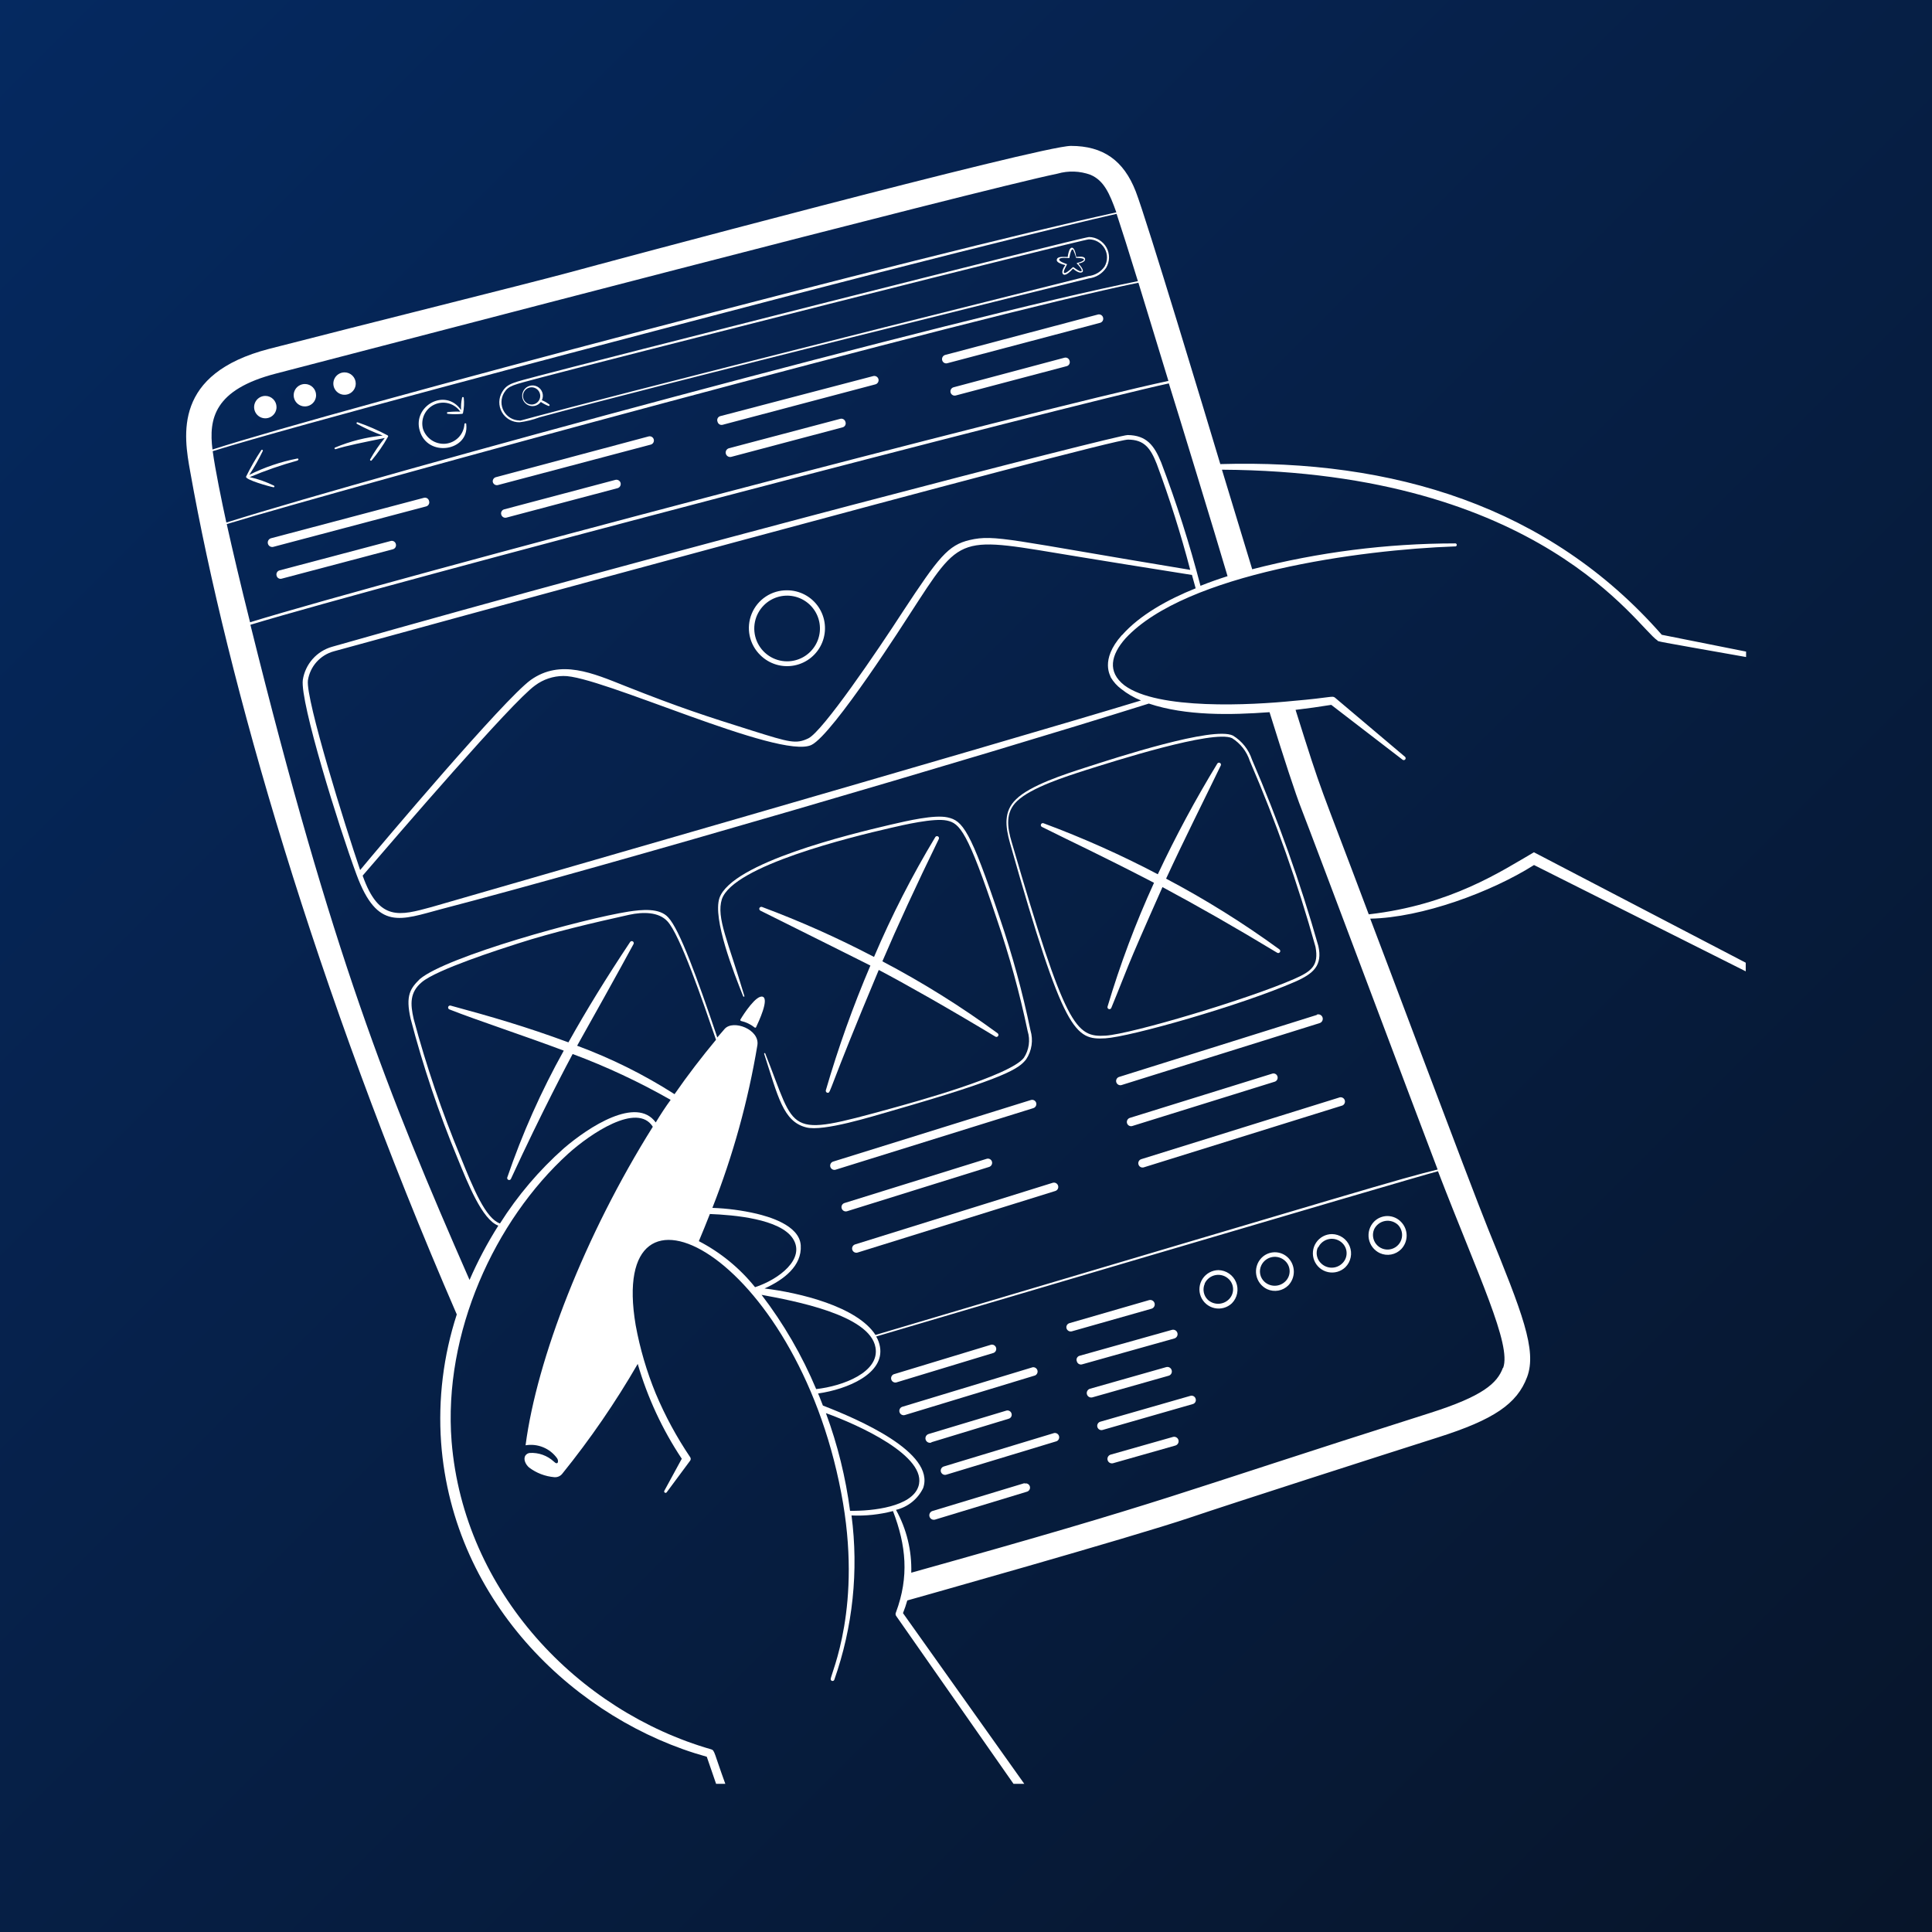 <svg width="768" height="768" viewBox="0 0 768 768" fill="none" xmlns="http://www.w3.org/2000/svg">
<rect x="0" y="0" width="768" height="768" fill="#808080" stroke="none"/>
<rect width="768" height="768" fill="url(#paint0_linear_731_993)"/>
<path d="M658.832 254.562C659.277 255.076 656.707 254.562 694.094 261.176V259.017L660.579 252.335C615.722 201.173 553.628 182.496 485.092 184.484C479.952 167.35 455.792 87.197 451.475 76.094C446.677 63.757 438.487 58 425.705 58C413.677 58 237.23 105.29 226.949 108.134C207.451 113.377 147.173 128.318 107.011 138.667C68.767 148.571 72.982 172.97 75.621 187.534C90.356 270.463 125.31 392.835 181.578 522.506C176.245 538.909 174.127 556.188 175.341 573.394C180.07 637.75 229.794 684.149 280.956 698.336L284.657 709.096H288.324C283.835 696.794 284.143 695.8 282.704 695.389C229.828 680.208 184.388 632.849 179.522 573.051C176.095 529.976 196.656 485.153 225.887 458.595C234.625 450.714 253.302 438.034 259.504 447.904C232.501 490.979 213.413 540.119 208.924 574.525C211.281 574.13 213.701 574.403 215.911 575.311C218.121 576.219 220.034 577.727 221.432 579.665C222.186 580.693 221.878 582.715 220.164 581.001C218.88 579.811 217.367 578.894 215.718 578.305C214.069 577.716 212.317 577.467 210.569 577.575C210.247 577.611 209.936 577.712 209.653 577.871C209.371 578.03 209.123 578.244 208.924 578.5C207.862 579.973 208.924 582.166 210.329 583.366C213.248 585.566 216.728 586.896 220.37 587.204C220.951 587.25 221.534 587.156 222.071 586.929C222.608 586.703 223.082 586.35 223.454 585.902C234.591 572.128 244.639 557.509 253.507 542.175C257.398 555.556 263.302 568.267 271.018 579.871L264.096 592.584C264.058 592.647 264.032 592.717 264.021 592.79C264.01 592.863 264.013 592.937 264.031 593.009C264.048 593.08 264.08 593.148 264.123 593.207C264.167 593.267 264.222 593.317 264.285 593.355C264.348 593.393 264.417 593.419 264.49 593.43C264.563 593.441 264.637 593.438 264.709 593.421C264.781 593.403 264.848 593.372 264.908 593.328C264.967 593.284 265.017 593.23 265.056 593.167L274.377 580.59C274.502 580.396 274.569 580.17 274.569 579.939C274.569 579.708 274.502 579.482 274.377 579.288C268.99 571.315 264.399 562.833 260.669 553.964C257.065 545.198 254.389 536.078 252.685 526.755C241.273 459.178 316.287 498.518 334.38 593.372C343.084 638.606 330.199 665.335 330.199 667.529C330.214 667.695 330.284 667.851 330.397 667.974C330.511 668.096 330.662 668.177 330.826 668.205C330.991 668.232 331.16 668.204 331.307 668.125C331.454 668.046 331.571 667.921 331.639 667.768C339.022 646.826 341.37 624.438 338.492 602.419C344.043 602.664 349.599 602.074 354.975 600.671C360.218 614.379 361.418 626.749 356.175 640.902C356.061 641.113 356.001 641.348 356.001 641.588C356.001 641.827 356.061 642.062 356.175 642.273L402.882 709.096H407.166L358.95 641.245C359.608 639.596 360.18 637.915 360.664 636.207C360.664 636.207 449.761 611.157 473.235 603.207C488.347 598.067 550.51 578.089 571.653 571.372C593.79 564.347 603.077 558.042 607.052 547.384C611.027 536.727 605.099 521.82 591.563 488.546C584.401 470.898 547.014 371.04 544.684 365.18C565.245 364.803 592.934 354.557 609.794 343.865L693.956 386.118V382.691L609.759 338.794C596.875 346.264 576.759 359.732 544.102 363.467C523.335 308.192 526.316 318.164 515.008 282.183C519.737 281.634 524.5 280.949 529.195 280.195L557.535 301.99C557.689 302.117 557.888 302.178 558.087 302.158C558.286 302.139 558.47 302.041 558.597 301.887C558.724 301.732 558.785 301.534 558.766 301.334C558.746 301.135 558.649 300.952 558.494 300.825L530.668 277.317C529.606 276.46 529.263 277.317 514.083 278.619C497.565 280.298 460.179 282.32 446.951 272.416C440.098 267.07 441.571 260.319 447.431 253.74C471.419 227.902 540.949 218.512 578.336 217.21C578.426 217.232 578.521 217.233 578.612 217.213C578.703 217.193 578.788 217.153 578.862 217.095C578.935 217.037 578.994 216.964 579.035 216.88C579.076 216.796 579.097 216.704 579.097 216.61C579.097 216.517 579.076 216.425 579.035 216.341C578.994 216.257 578.935 216.184 578.862 216.126C578.788 216.068 578.703 216.028 578.612 216.008C578.521 215.988 578.426 215.989 578.336 216.011C551.156 216.043 524.088 219.497 497.771 226.291C493.796 213.269 489.718 199.87 485.743 186.711C612.569 187.465 650.916 249.491 658.832 254.562ZM109.684 148.502C151.868 137.605 388.318 75.648 420.359 69.034C424.67 67.786 429.267 67.942 433.484 69.48C438.795 71.742 441.057 76.813 443.764 84.421C371.047 100.253 133.877 162.724 84.462 178.693C82.954 166.493 85.045 154.876 109.684 148.502ZM84.565 179.344C117.634 169.063 230.342 139.387 263.993 130.58C400.758 94.53 443.799 85.038 443.867 85.003C445.82 90.863 448.767 100.184 452.331 111.767C384.72 125.131 150.771 188.562 89.979 207.718C88.232 199.768 85.49 186.403 84.565 179.412V179.344ZM90.151 208.335C135.008 194.627 389.346 125.303 452.537 112.384C455.964 123.658 460.11 137.057 464.462 151.415C412.203 162.587 156.597 229.752 99.403 247.366C95.599 232.185 92.447 218.752 90.151 208.403V208.335ZM260.669 446.19C253.027 435.636 234.111 447.904 224.139 456.471C214.313 465.189 205.765 475.248 198.747 486.353C193.024 484.297 188.226 472.645 183.086 459.898C175.678 442.049 169.451 423.733 164.444 405.068C163.073 399.071 162.868 394.445 167.665 390.436C173.525 385.433 198.507 377.414 205.874 375.049C219.924 370.526 235.756 366.825 250.115 363.638C255.803 362.404 261.869 362.542 265.261 366.174C270.299 371.451 279.448 398.249 284.623 413.327C278.934 420.181 273.417 427.343 268.14 434.95C255.96 427.16 242.978 420.704 229.417 415.692C232.843 409.66 247.305 383.719 251.828 375.289C251.933 375.108 251.961 374.892 251.906 374.689C251.851 374.487 251.719 374.314 251.537 374.21C251.355 374.105 251.139 374.077 250.937 374.132C250.734 374.187 250.562 374.319 250.457 374.501C240.965 388.791 233.152 401.47 225.956 414.355C208.993 408.084 195.114 404.075 179.179 399.757C178.979 399.689 178.761 399.703 178.571 399.796C178.381 399.889 178.237 400.054 178.169 400.254C178.1 400.454 178.114 400.672 178.208 400.862C178.301 401.052 178.465 401.196 178.665 401.265C189.597 405.582 208.959 411.922 224.105 417.645C215.117 433.764 207.593 450.657 201.625 468.122C201.586 468.303 201.613 468.492 201.699 468.656C201.786 468.82 201.928 468.948 202.1 469.018C202.272 469.087 202.463 469.094 202.639 469.037C202.816 468.979 202.966 468.862 203.064 468.704C215.572 441.564 226.024 421.997 227.635 418.981C241.091 424.001 254.121 430.097 266.598 437.212C264.542 440.022 262.554 443.072 260.669 446.19ZM277.803 493.378C279.311 489.779 280.785 486.181 282.19 482.583C291.579 482.96 310.153 484.468 315.224 492.418C320.296 500.368 309.707 508.558 300.146 511.677C294.048 504.093 286.44 497.862 277.803 493.378ZM302.614 514.692C315.533 517.091 345.791 522.643 348.019 535.63C349.801 545.431 335.066 551.017 324.442 552.182C318.83 538.809 311.529 526.21 302.716 514.692H302.614ZM337.91 600.569C336.174 587.308 332.956 574.285 328.315 561.743C340.651 566.163 369.197 578.877 365.05 590.973C362.377 598.889 347.128 600.706 338.013 600.569H337.91ZM597.423 543.752C595.161 549.852 589.507 554.992 568.466 561.674C462.029 595.463 468.232 595.531 362.24 625.173C362.499 616.452 360.404 607.823 356.175 600.192C358.505 599.64 360.684 598.576 362.551 597.076C364.418 595.576 365.928 593.679 366.969 591.522C371.904 577.335 340.994 564.107 327.115 558.727C325.71 555.026 325.436 554.512 325.196 553.93C336.95 552.25 351.651 546.014 349.801 535.356C349.552 533.916 349.041 532.534 348.293 531.278C348.293 531.278 562.709 467.848 571.619 465.586C587.794 507.53 600.918 534.568 597.526 543.752H597.423ZM445.957 252.472C437.013 262.513 441.605 268.852 441.571 269.298C442.637 271.087 444.046 272.647 445.718 273.89C448.098 275.782 450.742 277.318 453.565 278.447C401.169 294.451 172.531 360.246 171.572 360.554C158.961 363.981 150.634 366.448 144.157 348.08C157.865 332.146 203.476 279.064 212.694 272.485C215.941 270.058 219.88 268.737 223.934 268.715C238.086 268.304 309.981 302.161 322.558 296.13C331.193 291.949 361.109 244.933 361.418 244.488C382.835 211.487 380.06 213.372 428.823 221.322C439.686 223.104 454.524 225.503 473.817 228.553L475.291 233.864C464.222 238.285 453.085 244.488 446.06 252.438L445.957 252.472ZM143.164 345.853C137.304 328.719 121.472 278.036 122.397 270.463C122.81 267.75 124.001 265.215 125.826 263.165C127.651 261.115 130.031 259.639 132.677 258.915C144.02 255.728 440.269 174.752 448.39 174.752C454.867 174.752 457.369 178.179 459.836 184.45C464.969 198.246 469.407 212.29 473.132 226.531C401.169 214.674 395.583 212.31 385.44 214.674C376.907 216.662 373.103 221.528 359.053 242.877C348.533 259.12 327.081 290.647 321.358 293.491C316.424 295.89 313.785 295.067 299.221 290.51C280.579 284.65 270.401 281.36 248.675 272.759C235.585 267.55 222.837 261.896 210.98 270.292C200.186 278.139 151.696 335.572 143.164 345.853ZM487.97 229.033C484.543 230.129 480.877 231.397 477.21 232.871C472.9 216.252 467.683 199.882 461.584 183.833C458.808 176.979 455.724 173.038 448.253 172.936C444.107 172.936 265.604 219.061 132.026 257.098C129.029 257.947 126.337 259.638 124.272 261.97C122.207 264.303 120.854 267.179 120.375 270.257C119.21 279.064 134.631 328.513 141.724 347.669C150.051 370.149 159.235 365.694 175.444 361.376C242.507 343.9 387.907 301.27 456.683 279.681C471.487 284.616 489.204 284.239 504.659 283.108C510.382 301.441 514.939 315.491 517.407 321.728C521.964 333.345 563.086 442.969 571.482 464.901C555.204 468.944 547.117 471.549 348.019 530.661C340.651 519.284 317.589 513.836 303.916 512.191C311.489 508.764 318.822 503.281 318.308 495.057C317.794 486.832 304.978 483.508 300.797 482.48C295.015 481.135 289.116 480.354 283.183 480.15C291.393 459.281 297.388 437.607 301.071 415.486C302.065 409.215 291.476 405.205 288.084 408.975L285.137 412.402C277.152 388.757 270.162 369.532 265.638 364.7C262.211 360.828 255.084 361.582 249.875 362.37C231.918 365.18 177.569 380.155 166.877 389.202C163.176 392.869 161.086 395.61 163.245 405.034C168.173 423.875 174.39 442.355 181.852 460.343C185.93 470.315 191.653 484.879 198.095 487.209C193.733 494.102 189.907 501.32 186.65 508.798C154.061 434.505 131.821 378.579 99.54 248.36C152.69 232.22 422.552 161.559 464.634 152.409C467.581 161.764 483.413 213.509 487.97 229.033Z" fill="white"/>
<path d="M303.229 396.227C300.694 395.302 295.622 403.081 294.354 405.24C294.32 405.294 294.298 405.356 294.292 405.42C294.286 405.484 294.295 405.549 294.318 405.609C294.342 405.669 294.379 405.722 294.427 405.765C294.474 405.808 294.532 405.84 294.594 405.857C296.531 406.297 298.345 407.163 299.905 408.392C299.944 408.436 299.991 408.471 300.045 408.495C300.098 408.519 300.156 408.532 300.214 408.532C300.272 408.532 300.33 408.519 300.383 408.495C300.436 408.471 300.484 408.436 300.522 408.392C301.585 406.131 305.765 397.255 303.229 396.227ZM118.113 182.291C111.51 183.583 105.112 185.761 99.094 188.767C101.088 185.709 102.885 182.527 104.474 179.241C104.503 179.165 104.504 179.082 104.477 179.005C104.45 178.929 104.397 178.864 104.328 178.823C104.258 178.782 104.176 178.767 104.096 178.781C104.016 178.795 103.943 178.836 103.891 178.898C101.638 182.278 99.611 185.804 97.826 189.453C97.243 190.686 107.421 193.496 108.757 193.702C108.829 193.702 108.899 193.679 108.958 193.637C109.016 193.595 109.06 193.536 109.082 193.468C109.105 193.399 109.106 193.326 109.084 193.257C109.063 193.189 109.021 193.128 108.963 193.085C105.876 191.567 102.621 190.417 99.265 189.658C105.443 187.053 111.785 184.855 118.25 183.079C118.867 182.702 118.695 182.188 118.113 182.291ZM154.026 173.038C150.207 170.999 146.23 169.268 142.135 167.864C142.056 167.844 141.974 167.853 141.901 167.888C141.829 167.924 141.771 167.984 141.739 168.057C141.706 168.131 141.7 168.214 141.722 168.291C141.745 168.369 141.794 168.436 141.86 168.481C145.168 170.284 148.604 171.842 152.141 173.141C145.596 173.774 139.184 175.391 133.122 177.939C133.055 177.984 133.006 178.051 132.984 178.128C132.962 178.206 132.968 178.289 133 178.362C133.033 178.436 133.091 178.496 133.163 178.531C133.235 178.566 133.318 178.575 133.396 178.555C137.92 177.116 144.465 175.848 152.963 174.101C150.757 176.775 148.796 179.642 147.104 182.668C147.081 182.743 147.084 182.823 147.109 182.898C147.135 182.972 147.184 183.036 147.248 183.081C147.312 183.127 147.389 183.151 147.467 183.15C147.546 183.15 147.622 183.125 147.686 183.079C150.139 180.175 152.308 177.042 154.163 173.724C154.214 173.676 154.252 173.616 154.273 173.549C154.295 173.482 154.299 173.411 154.285 173.343C154.271 173.274 154.24 173.21 154.195 173.157C154.149 173.104 154.091 173.063 154.026 173.038ZM184.627 168.515C184.52 170.524 183.691 172.427 182.294 173.875C180.896 175.323 179.024 176.218 177.02 176.397C175.094 176.548 173.174 176.05 171.565 174.981C169.956 173.913 168.751 172.336 168.144 170.502C167.638 168.614 167.815 166.608 168.645 164.837C169.474 163.067 170.902 161.646 172.677 160.827C174.452 160.007 176.459 159.84 178.345 160.357C180.23 160.873 181.873 162.039 182.982 163.649C181.324 163.569 179.662 163.626 178.013 163.82C177.923 163.82 177.835 163.856 177.771 163.921C177.707 163.985 177.671 164.072 177.671 164.163C177.671 164.254 177.707 164.341 177.771 164.405C177.835 164.469 177.923 164.506 178.013 164.506C179.916 164.71 181.834 164.71 183.736 164.506C183.811 164.488 183.88 164.45 183.935 164.396C183.989 164.341 184.027 164.272 184.045 164.197C184.472 162.217 184.576 160.18 184.353 158.166C184.353 158.075 184.317 157.988 184.253 157.924C184.188 157.859 184.101 157.823 184.01 157.823C183.919 157.823 183.832 157.859 183.768 157.924C183.704 157.988 183.668 158.075 183.668 158.166C183.323 159.752 183.196 161.377 183.291 162.998C177.02 153.951 163.963 161.421 166.842 171.154C169.96 182.085 186.58 179.275 185.347 168.755C185.379 168.659 185.371 168.555 185.326 168.465C185.281 168.375 185.202 168.307 185.107 168.275C185.012 168.243 184.907 168.251 184.817 168.296C184.727 168.341 184.659 168.419 184.627 168.515ZM105.468 157.378C104.587 157.378 103.725 157.639 102.993 158.129C102.26 158.618 101.689 159.314 101.352 160.128C101.015 160.942 100.926 161.838 101.098 162.702C101.27 163.566 101.695 164.36 102.318 164.983C102.941 165.606 103.734 166.03 104.599 166.202C105.463 166.374 106.358 166.286 107.172 165.948C107.986 165.611 108.682 165.04 109.172 164.308C109.661 163.575 109.922 162.714 109.922 161.833C109.922 160.651 109.453 159.518 108.618 158.683C107.782 157.847 106.649 157.378 105.468 157.378ZM121.197 152.649C120.316 152.649 119.454 152.91 118.722 153.4C117.989 153.889 117.418 154.585 117.081 155.399C116.744 156.213 116.656 157.109 116.827 157.973C116.999 158.837 117.424 159.631 118.047 160.254C118.67 160.877 119.463 161.301 120.328 161.473C121.192 161.645 122.088 161.557 122.902 161.219C123.716 160.882 124.411 160.311 124.901 159.579C125.39 158.846 125.652 157.985 125.652 157.104C125.652 155.922 125.182 154.789 124.347 153.954C123.511 153.118 122.378 152.649 121.197 152.649ZM136.96 148.023C136.079 148.023 135.218 148.284 134.485 148.773C133.753 149.263 133.182 149.959 132.844 150.773C132.507 151.587 132.419 152.482 132.591 153.346C132.763 154.211 133.187 155.004 133.81 155.627C134.433 156.25 135.227 156.675 136.091 156.847C136.955 157.019 137.851 156.93 138.665 156.593C139.479 156.256 140.175 155.685 140.664 154.952C141.154 154.22 141.415 153.358 141.415 152.477C141.415 151.296 140.946 150.163 140.11 149.327C139.275 148.492 138.142 148.023 136.96 148.023ZM432.935 94.221C430.262 94.221 230.992 144.87 214.372 149.325C204.092 152.1 201.727 152.306 199.671 155.733C198.922 156.944 198.512 158.334 198.484 159.757C198.456 161.18 198.811 162.585 199.511 163.825C200.211 165.064 201.232 166.093 202.465 166.804C203.699 167.514 205.101 167.88 206.525 167.864C209.218 167.519 211.863 166.863 214.406 165.911C258.167 153.951 430.707 111.081 432.832 110.67C434.208 110.507 435.532 110.05 436.715 109.328C437.898 108.607 438.911 107.638 439.685 106.489C440.419 105.275 440.821 103.889 440.849 102.471C440.878 101.052 440.533 99.651 439.849 98.408C439.165 97.165 438.166 96.124 436.952 95.389C435.739 94.654 434.353 94.251 432.935 94.221ZM439.069 105.975C438.332 107.025 437.378 107.904 436.273 108.555C435.168 109.205 433.936 109.611 432.66 109.745C183.188 172.216 208.889 167.144 206.49 167.144C205.218 167.124 203.974 166.77 202.882 166.117C201.79 165.465 200.888 164.537 200.267 163.427C199.646 162.317 199.327 161.063 199.343 159.791C199.359 158.519 199.708 157.273 200.356 156.178C202.173 153.231 203.783 153.094 214.509 150.216C233.699 145.041 430.399 95.147 432.832 95.147C434.1 95.142 435.348 95.474 436.447 96.106C437.547 96.74 438.459 97.652 439.092 98.751C439.726 99.851 440.057 101.098 440.053 102.367C440.048 103.635 439.709 104.88 439.069 105.975Z" fill="white"/>
<path d="M218.382 160.805C217.471 160.1 216.468 159.523 215.401 159.091C215.854 158.137 215.922 157.046 215.592 156.043C215.262 155.04 214.558 154.202 213.627 153.703C212.696 153.205 211.609 153.083 210.592 153.364C209.574 153.645 208.703 154.307 208.16 155.213C207.616 156.118 207.442 157.198 207.673 158.228C207.904 159.259 208.523 160.161 209.401 160.747C210.279 161.334 211.349 161.561 212.389 161.38C213.43 161.199 214.361 160.625 214.99 159.777C215.955 160.426 216.989 160.966 218.074 161.387C218.147 161.403 218.223 161.394 218.29 161.363C218.358 161.331 218.413 161.278 218.448 161.212C218.483 161.147 218.495 161.071 218.483 160.998C218.471 160.924 218.436 160.856 218.382 160.805ZM211.528 160.805C210.843 160.846 210.162 160.68 209.572 160.33C208.982 159.979 208.511 159.459 208.22 158.838C207.929 158.217 207.831 157.522 207.939 156.844C208.047 156.167 208.356 155.537 208.826 155.037C209.296 154.537 209.905 154.19 210.575 154.04C211.245 153.89 211.944 153.945 212.582 154.197C213.221 154.449 213.768 154.887 214.155 155.454C214.541 156.022 214.748 156.692 214.75 157.378C214.753 158.236 214.435 159.064 213.857 159.698C213.28 160.333 212.486 160.728 211.631 160.805H211.528ZM427.829 102.138C427.11 97.374 425.431 97.751 424.78 100.356C424.62 100.94 424.505 101.536 424.437 102.138C423.306 102.138 420.77 101.829 420.222 102.857C419.674 103.885 420.804 104.434 421.661 104.81C422.244 105.06 422.853 105.244 423.477 105.359C422.689 106.421 421.695 108.443 422.723 109.094C423.751 109.745 425.67 107.723 426.527 106.798C427.418 107.552 429.166 108.82 430.16 108.203C431.153 107.586 429.577 105.736 428.686 104.776C429.851 104.536 431.599 103.988 431.325 102.857C431.051 101.726 428.892 102.035 427.829 102.138ZM428.206 104.536C428.001 104.536 427.932 104.708 428.206 104.913C428.48 105.119 430.434 107.278 429.92 107.758C429.406 108.237 427.487 106.764 426.767 106.25C426.716 106.216 426.657 106.198 426.596 106.198C426.535 106.198 426.475 106.216 426.424 106.25C425.294 107.346 423.546 108.854 422.998 108.443C422.449 108.032 423.957 105.599 424.094 105.222C424.126 105.19 424.143 105.147 424.143 105.102C424.143 105.057 424.126 105.014 424.094 104.982C423.477 104.742 420.873 103.954 421.044 103.097C421.216 102.24 424.471 102.549 424.848 102.583C425.225 102.617 425.122 102.412 425.156 102.138C425.808 98.711 426.39 98.951 426.664 99.43C427.084 100.376 427.439 101.349 427.727 102.343V102.514C427.727 102.514 430.674 102.514 430.879 103.097C431.085 103.68 429.029 104.365 428.206 104.536ZM295.897 395.919C289.454 374.124 284.657 364.872 286.953 357.436C291.545 344.105 338.355 332.728 353.947 329.13C359.259 327.896 371.287 325.086 376.393 326.183C381.499 327.28 384.583 330.261 396.337 365.592C401.294 380.087 405.357 394.873 408.502 409.866C409.052 411.631 409.205 413.495 408.95 415.325C408.695 417.156 408.039 418.908 407.029 420.455C401.614 427.651 362.788 438.274 354.084 440.673C311.763 452.29 316.869 450.542 304.224 418.844C304.224 418.781 304.199 418.72 304.154 418.675C304.109 418.63 304.048 418.604 303.984 418.604C303.92 418.604 303.859 418.63 303.814 418.675C303.769 418.72 303.744 418.781 303.744 418.844C309.296 435.978 311.317 445.813 320.433 448.144C327.286 449.96 347.128 443.654 354.393 441.598C400.072 428.474 405.041 424.807 407.954 421.037C409.051 419.367 409.77 417.478 410.06 415.501C410.35 413.523 410.204 411.507 409.633 409.592C406.501 394.506 402.438 379.628 397.468 365.043C385.645 329.747 382.63 326.217 376.633 324.915C371.424 323.784 360.938 326.217 353.707 327.896C338.115 331.563 290.996 342.906 285.993 356.956C283.218 365.283 291.785 386.941 295.383 395.919C295.52 396.399 296 396.227 295.897 395.919ZM439.412 412.745C449.247 412.162 493.076 399.757 514.802 390.265C522.135 387.043 525.802 383.788 524.054 376.009C516.887 350.763 508.073 326.014 497.668 301.921C496.364 297.942 493.677 294.563 490.095 292.395C482.213 288.625 444.004 301.064 431.29 305.177C423.237 307.781 409.462 312.202 403.876 317.753C398.941 322.482 399.627 328.513 401.477 335.093C422.963 410.963 427.384 413.43 439.412 412.745ZM404.321 318.438C409.907 313.058 423.649 308.706 431.496 306.17C442.393 302.744 482.282 289.962 489.752 293.423C493.096 295.514 495.596 298.717 496.811 302.469C507.175 326.479 515.899 351.163 522.924 376.352C524.329 383.822 521.382 386.118 514.425 389.168C496.023 397.221 449.898 410.997 439.515 411.682C427.59 412.436 423.512 408.255 402.231 334.99C400.312 328.719 399.627 322.825 404.321 318.438ZM170.544 199.117C170.496 198.901 170.405 198.697 170.276 198.517C170.147 198.337 169.984 198.185 169.795 198.07C169.606 197.955 169.396 197.879 169.177 197.847C168.959 197.815 168.736 197.827 168.522 197.883L107.764 213.955C107.31 214.073 106.921 214.367 106.683 214.772C106.445 215.176 106.378 215.659 106.496 216.114C106.615 216.568 106.908 216.957 107.313 217.195C107.718 217.432 108.201 217.5 108.655 217.382L169.379 201.31C169.605 201.252 169.817 201.147 170.001 201.003C170.185 200.858 170.336 200.677 170.446 200.471C170.555 200.264 170.621 200.037 170.638 199.804C170.655 199.571 170.623 199.337 170.544 199.117ZM157.35 216.251C157.299 216.038 157.205 215.838 157.074 215.662C156.944 215.486 156.78 215.338 156.592 215.226C156.403 215.114 156.195 215.041 155.978 215.011C155.761 214.981 155.54 214.995 155.329 215.051L111.123 226.737C110.904 226.796 110.7 226.898 110.522 227.038C110.344 227.178 110.196 227.352 110.087 227.551C109.978 227.749 109.911 227.968 109.888 228.193C109.866 228.418 109.89 228.645 109.958 228.861C110.009 229.073 110.103 229.273 110.234 229.448C110.365 229.622 110.53 229.768 110.719 229.877C110.908 229.986 111.117 230.056 111.334 230.081C111.55 230.107 111.77 230.088 111.979 230.027L156.185 218.341C156.4 218.282 156.601 218.18 156.776 218.043C156.951 217.905 157.097 217.734 157.206 217.54C157.314 217.345 157.383 217.131 157.408 216.91C157.432 216.688 157.413 216.464 157.35 216.251ZM195.902 191.646C196.022 192.072 196.306 192.433 196.691 192.652C197.076 192.87 197.531 192.927 197.958 192.811L258.682 176.739C258.895 176.683 259.096 176.585 259.272 176.452C259.448 176.318 259.596 176.151 259.707 175.96C259.818 175.769 259.891 175.558 259.921 175.339C259.951 175.12 259.937 174.897 259.881 174.683C259.825 174.47 259.727 174.269 259.593 174.093C259.459 173.917 259.292 173.769 259.101 173.658C258.91 173.546 258.699 173.474 258.48 173.444C258.261 173.414 258.039 173.428 257.825 173.484L197.102 189.693C196.691 189.806 196.339 190.07 196.117 190.433C195.894 190.796 195.817 191.229 195.902 191.646ZM246.688 191.955C246.567 191.527 246.285 191.163 245.902 190.939C245.518 190.716 245.063 190.65 244.632 190.755L200.426 202.475C200.208 202.53 200.005 202.629 199.827 202.765C199.649 202.902 199.501 203.073 199.392 203.269C199.283 203.464 199.215 203.68 199.192 203.903C199.17 204.126 199.193 204.352 199.26 204.565C199.373 204.99 199.648 205.353 200.026 205.578C200.404 205.802 200.855 205.869 201.282 205.765L245.523 194.045C245.951 193.917 246.313 193.627 246.531 193.237C246.748 192.846 246.805 192.386 246.688 191.955ZM285.239 167.658C285.291 167.871 285.385 168.071 285.515 168.247C285.646 168.423 285.81 168.571 285.998 168.683C286.186 168.795 286.395 168.868 286.612 168.898C286.829 168.928 287.05 168.914 287.261 168.858L347.984 152.786C348.204 152.727 348.409 152.624 348.588 152.485C348.767 152.346 348.917 152.172 349.028 151.974C349.14 151.777 349.211 151.559 349.238 151.333C349.265 151.108 349.246 150.88 349.184 150.661C349.056 150.24 348.772 149.884 348.389 149.668C348.006 149.451 347.555 149.389 347.128 149.496L286.405 165.397C286.167 165.448 285.943 165.551 285.75 165.699C285.556 165.846 285.398 166.035 285.287 166.252C285.175 166.468 285.113 166.707 285.105 166.95C285.097 167.193 285.143 167.435 285.239 167.658ZM336.059 167.658C335.939 167.232 335.656 166.871 335.271 166.653C334.886 166.435 334.43 166.377 334.003 166.493L289.797 178.179C289.343 178.297 288.954 178.591 288.716 178.996C288.478 179.4 288.411 179.883 288.529 180.338C288.647 180.792 288.941 181.181 289.346 181.419C289.751 181.656 290.234 181.724 290.688 181.606L334.894 169.886C335.128 169.834 335.347 169.731 335.537 169.586C335.727 169.44 335.883 169.255 335.994 169.043C336.105 168.831 336.168 168.597 336.179 168.358C336.191 168.119 336.15 167.88 336.059 167.658ZM374.542 143.225C374.598 143.435 374.695 143.631 374.826 143.803C374.958 143.976 375.123 144.12 375.311 144.228C375.499 144.337 375.706 144.407 375.921 144.434C376.136 144.462 376.355 144.447 376.564 144.39L437.322 128.318C437.536 128.259 437.737 128.158 437.912 128.02C438.087 127.883 438.234 127.712 438.342 127.517C438.45 127.323 438.519 127.109 438.544 126.887C438.569 126.666 438.549 126.442 438.487 126.228C438.431 126.014 438.333 125.813 438.2 125.637C438.066 125.461 437.899 125.313 437.708 125.201C437.517 125.09 437.306 125.017 437.087 124.987C436.867 124.958 436.644 124.972 436.431 125.029L375.707 141.1C375.271 141.228 374.903 141.523 374.685 141.922C374.466 142.32 374.415 142.789 374.542 143.225ZM425.156 143.396C425.105 143.184 425.011 142.984 424.88 142.808C424.75 142.632 424.586 142.483 424.398 142.372C424.209 142.26 424.001 142.187 423.784 142.157C423.567 142.127 423.346 142.141 423.135 142.197L379.066 153.951C378.852 154.007 378.651 154.105 378.475 154.239C378.299 154.373 378.152 154.54 378.04 154.731C377.929 154.922 377.856 155.133 377.826 155.352C377.796 155.571 377.81 155.793 377.866 156.007C377.923 156.221 378.02 156.422 378.154 156.597C378.288 156.773 378.455 156.921 378.646 157.033C378.837 157.144 379.048 157.217 379.267 157.247C379.486 157.276 379.709 157.263 379.922 157.207L424.128 145.521C424.337 145.452 424.53 145.341 424.696 145.196C424.861 145.051 424.996 144.874 425.092 144.676C425.188 144.478 425.243 144.263 425.254 144.043C425.265 143.823 425.232 143.603 425.156 143.396ZM411.895 438.377C411.828 438.165 411.721 437.968 411.578 437.797C411.435 437.627 411.259 437.487 411.062 437.385C410.864 437.283 410.648 437.221 410.426 437.203C410.205 437.185 409.981 437.212 409.77 437.281L331.193 461.748C330.982 461.813 330.785 461.92 330.615 462.061C330.444 462.202 330.303 462.375 330.2 462.571C330.096 462.767 330.032 462.981 330.012 463.201C329.991 463.422 330.014 463.644 330.079 463.856C330.145 464.067 330.251 464.264 330.392 464.434C330.533 464.605 330.707 464.746 330.902 464.849C331.098 464.952 331.312 465.016 331.533 465.037C331.753 465.058 331.975 465.035 332.187 464.969L410.764 440.502C411.194 440.367 411.553 440.069 411.765 439.671C411.977 439.274 412.023 438.809 411.895 438.377ZM394.315 461.748C394.249 461.536 394.141 461.339 393.998 461.168C393.855 460.998 393.68 460.858 393.482 460.755C393.284 460.653 393.068 460.592 392.847 460.574C392.625 460.556 392.402 460.582 392.19 460.652L335.682 478.231C335.47 478.297 335.273 478.405 335.102 478.548C334.932 478.691 334.792 478.866 334.69 479.064C334.588 479.262 334.526 479.478 334.508 479.7C334.49 479.921 334.516 480.144 334.586 480.356C334.72 480.786 335.018 481.145 335.416 481.357C335.814 481.569 336.279 481.615 336.71 481.487L393.184 463.873C393.614 463.738 393.974 463.44 394.185 463.042C394.397 462.645 394.444 462.18 394.315 461.748ZM418.474 470.178L339.897 494.68C339.686 494.747 339.489 494.856 339.32 494.999C339.15 495.142 339.011 495.318 338.909 495.515C338.807 495.712 338.745 495.928 338.726 496.149C338.708 496.37 338.733 496.593 338.801 496.804C338.868 497.016 338.977 497.212 339.12 497.382C339.263 497.551 339.438 497.691 339.636 497.793C339.833 497.895 340.048 497.957 340.27 497.975C340.491 497.994 340.714 497.969 340.925 497.901L419.502 473.434C419.715 473.367 419.912 473.26 420.082 473.117C420.252 472.974 420.393 472.798 420.495 472.601C420.597 472.403 420.659 472.187 420.676 471.965C420.694 471.743 420.668 471.52 420.599 471.309C420.464 470.879 420.166 470.519 419.768 470.308C419.371 470.096 418.906 470.049 418.474 470.178ZM523.438 403.458L444.861 428.097C444.649 428.162 444.453 428.268 444.282 428.409C444.112 428.551 443.971 428.724 443.867 428.92C443.764 429.116 443.7 429.33 443.679 429.55C443.659 429.77 443.682 429.993 443.747 430.204C443.812 430.416 443.918 430.612 444.06 430.783C444.201 430.953 444.374 431.094 444.57 431.198C444.766 431.301 444.98 431.365 445.2 431.385C445.421 431.406 445.643 431.383 445.854 431.318L524.534 406.713C524.989 406.582 525.372 406.275 525.6 405.86C525.828 405.446 525.883 404.957 525.751 404.503C525.619 404.049 525.312 403.665 524.898 403.437C524.483 403.209 523.995 403.155 523.54 403.287L523.438 403.458ZM507.811 427.891C507.749 427.68 507.645 427.484 507.505 427.313C507.365 427.143 507.193 427.003 506.998 426.901C506.803 426.799 506.59 426.736 506.37 426.718C506.151 426.7 505.93 426.726 505.721 426.795L449.144 444.374C448.714 444.509 448.355 444.807 448.143 445.204C447.931 445.602 447.885 446.067 448.013 446.499C448.08 446.711 448.187 446.908 448.33 447.079C448.473 447.249 448.649 447.389 448.846 447.491C449.044 447.593 449.26 447.655 449.482 447.673C449.703 447.691 449.927 447.664 450.138 447.595L506.646 430.016C506.865 429.957 507.069 429.854 507.247 429.715C507.425 429.575 507.573 429.4 507.682 429.202C507.791 429.003 507.858 428.785 507.88 428.56C507.903 428.334 507.879 428.107 507.811 427.891ZM452.571 462.913C452.634 463.125 452.738 463.322 452.877 463.493C453.016 463.665 453.188 463.807 453.382 463.912C453.576 464.017 453.789 464.083 454.008 464.105C454.228 464.128 454.45 464.107 454.661 464.044L533.238 439.577C533.476 439.533 533.702 439.44 533.901 439.303C534.101 439.166 534.269 438.989 534.394 438.782C534.52 438.576 534.601 438.345 534.631 438.105C534.661 437.865 534.641 437.622 534.57 437.391C534.499 437.159 534.381 436.946 534.222 436.764C534.063 436.582 533.867 436.435 533.647 436.334C533.428 436.233 533.189 436.18 532.947 436.178C532.706 436.175 532.466 436.224 532.245 436.321L453.668 460.789C453.455 460.855 453.258 460.962 453.088 461.105C452.917 461.248 452.777 461.424 452.675 461.622C452.573 461.819 452.511 462.035 452.493 462.257C452.476 462.479 452.502 462.702 452.571 462.913ZM356.62 549.44L395 537.789C395.385 537.621 395.695 537.317 395.87 536.935C396.046 536.554 396.075 536.121 395.953 535.719C395.83 535.317 395.564 534.975 395.205 534.756C394.846 534.538 394.42 534.458 394.007 534.534L355.626 546.185C355.388 546.228 355.162 546.321 354.963 546.458C354.764 546.595 354.596 546.773 354.47 546.979C354.344 547.186 354.264 547.416 354.234 547.656C354.203 547.896 354.224 548.14 354.295 548.371C354.365 548.602 354.484 548.816 354.643 548.998C354.802 549.18 354.998 549.326 355.217 549.427C355.437 549.528 355.676 549.582 355.917 549.584C356.159 549.586 356.399 549.537 356.62 549.44ZM357.58 561.366C357.714 561.796 358.012 562.155 358.41 562.367C358.808 562.579 359.272 562.625 359.704 562.497L411.449 546.768C411.826 546.597 412.128 546.296 412.3 545.92C412.472 545.544 412.503 545.119 412.386 544.722C412.269 544.326 412.013 543.985 411.664 543.762C411.316 543.54 410.899 543.451 410.49 543.512L358.608 559.241C358.197 559.396 357.861 559.703 357.669 560.098C357.478 560.494 357.446 560.947 357.58 561.366ZM370.327 573.291L400.963 563.97C401.177 563.911 401.377 563.81 401.551 563.672C401.725 563.534 401.869 563.362 401.975 563.167C402.081 562.971 402.146 562.756 402.166 562.535C402.187 562.314 402.162 562.091 402.094 561.88C402.031 561.668 401.927 561.471 401.788 561.3C401.649 561.128 401.477 560.986 401.283 560.881C401.089 560.776 400.876 560.71 400.657 560.688C400.437 560.665 400.215 560.686 400.004 560.749L369.162 570.036C368.937 570.101 368.727 570.21 368.544 570.356C368.361 570.503 368.209 570.684 368.096 570.889C367.983 571.094 367.912 571.32 367.886 571.552C367.86 571.785 367.88 572.021 367.946 572.246C368.011 572.471 368.12 572.681 368.266 572.864C368.413 573.047 368.594 573.199 368.799 573.312C369.004 573.425 369.23 573.496 369.462 573.522C369.695 573.548 369.931 573.528 370.156 573.462L370.327 573.291ZM374.028 585.079C374.163 585.509 374.461 585.869 374.859 586.081C375.256 586.292 375.721 586.339 376.153 586.21L420.016 572.914C420.401 572.746 420.711 572.442 420.886 572.06C421.062 571.679 421.091 571.246 420.968 570.844C420.846 570.442 420.58 570.1 420.221 569.881C419.862 569.663 419.436 569.583 419.022 569.659L375.159 582.955C374.729 583.089 374.369 583.387 374.158 583.785C373.946 584.183 373.9 584.648 374.028 585.079ZM407.268 589.569L370.704 600.637C370.479 600.702 370.269 600.811 370.086 600.958C369.903 601.104 369.751 601.285 369.638 601.49C369.525 601.696 369.454 601.921 369.428 602.154C369.402 602.387 369.422 602.622 369.488 602.847C369.553 603.072 369.662 603.282 369.808 603.465C369.955 603.648 370.136 603.801 370.341 603.914C370.546 604.026 370.772 604.098 371.005 604.124C371.237 604.15 371.473 604.129 371.698 604.064L408.262 592.961C408.689 592.829 409.047 592.533 409.256 592.138C409.464 591.743 409.508 591.281 409.376 590.854C409.244 590.426 408.948 590.069 408.553 589.86C408.158 589.651 407.696 589.608 407.268 589.74V589.569ZM426.082 529.222L457.711 520.244C458.166 520.121 458.553 519.823 458.787 519.415C459.022 519.007 459.085 518.522 458.962 518.068C458.839 517.613 458.541 517.226 458.133 516.992C457.725 516.757 457.24 516.694 456.786 516.817L425.156 525.967C424.939 526.022 424.734 526.121 424.555 526.257C424.376 526.393 424.226 526.563 424.115 526.758C424.003 526.953 423.931 527.169 423.904 527.392C423.877 527.615 423.895 527.841 423.957 528.057C424.092 528.488 424.389 528.85 424.785 529.068C425.181 529.285 425.646 529.34 426.082 529.222ZM428.069 541.182C428.128 541.397 428.23 541.597 428.367 541.772C428.505 541.948 428.676 542.094 428.87 542.202C429.065 542.311 429.279 542.379 429.5 542.404C429.722 542.429 429.946 542.409 430.16 542.347L466.792 532.066C467.247 531.944 467.634 531.646 467.868 531.238C468.103 530.829 468.166 530.345 468.043 529.89C467.92 529.436 467.622 529.049 467.214 528.814C466.806 528.58 466.321 528.517 465.867 528.64L429.234 538.92C428.996 538.971 428.773 539.074 428.579 539.222C428.386 539.37 428.228 539.559 428.117 539.775C428.005 539.992 427.943 540.23 427.935 540.473C427.927 540.716 427.973 540.958 428.069 541.182ZM465.73 544.609C465.595 544.178 465.299 543.815 464.902 543.598C464.506 543.381 464.041 543.326 463.605 543.444L433.312 552.045C433.087 552.106 432.876 552.21 432.692 552.352C432.507 552.495 432.352 552.672 432.236 552.874C432.002 553.282 431.939 553.766 432.061 554.221C432.184 554.675 432.482 555.062 432.89 555.297C433.299 555.532 433.783 555.594 434.238 555.472L464.565 546.87C464.794 546.805 465.007 546.693 465.191 546.541C465.375 546.39 465.527 546.203 465.636 545.991C465.745 545.779 465.81 545.547 465.826 545.31C465.842 545.072 465.809 544.833 465.73 544.609ZM436.225 567.26C436.284 567.475 436.386 567.675 436.523 567.851C436.661 568.026 436.832 568.172 437.026 568.28C437.221 568.389 437.435 568.457 437.656 568.482C437.878 568.507 438.102 568.488 438.315 568.425L474.126 558.145C474.343 558.09 474.547 557.991 474.724 557.854C474.902 557.718 475.05 557.546 475.159 557.351C475.268 557.155 475.336 556.939 475.359 556.716C475.382 556.493 475.358 556.268 475.291 556.054C475.232 555.832 475.129 555.624 474.987 555.443C474.845 555.262 474.667 555.112 474.464 555.003C474.262 554.894 474.039 554.827 473.81 554.808C473.581 554.788 473.35 554.816 473.132 554.889L437.322 565.17C436.906 565.311 436.56 565.607 436.356 565.996C436.152 566.385 436.105 566.837 436.225 567.26ZM466.278 571.201L441.537 578.226C441.082 578.348 440.695 578.647 440.461 579.055C440.226 579.463 440.163 579.947 440.286 580.402C440.409 580.856 440.707 581.243 441.115 581.478C441.523 581.712 442.007 581.775 442.462 581.653L467.204 574.628C467.658 574.505 468.045 574.207 468.28 573.799C468.514 573.391 468.577 572.906 468.454 572.452C468.332 571.997 468.033 571.61 467.625 571.376C467.217 571.141 466.733 571.078 466.278 571.201ZM302.236 260.422C303.995 262.171 306.157 263.459 308.532 264.172C310.907 264.885 313.421 265.001 315.851 264.511C318.282 264.02 320.554 262.938 322.466 261.359C324.379 259.781 325.872 257.755 326.815 255.461C327.757 253.168 328.119 250.677 327.869 248.21C327.619 245.743 326.765 243.376 325.381 241.318C323.998 239.26 322.128 237.576 319.938 236.413C317.748 235.25 315.305 234.646 312.825 234.653C309.828 234.628 306.892 235.501 304.396 237.159C301.899 238.817 299.956 241.185 298.817 243.957C297.678 246.729 297.395 249.779 298.004 252.714C298.614 255.648 300.088 258.333 302.236 260.422ZM303.71 240.547C305.235 239.04 307.107 237.932 309.161 237.32C311.216 236.709 313.389 236.612 315.49 237.039C317.59 237.467 319.553 238.404 321.205 239.77C322.858 241.136 324.148 242.887 324.963 244.87C325.778 246.852 326.092 249.005 325.878 251.138C325.664 253.271 324.928 255.318 323.735 257.099C322.542 258.88 320.929 260.34 319.038 261.35C317.148 262.36 315.037 262.889 312.894 262.89C310.304 262.891 307.773 262.122 305.622 260.681C303.47 259.24 301.796 257.192 300.811 254.797C299.827 252.402 299.577 249.769 300.093 247.231C300.609 244.694 301.868 242.367 303.71 240.547Z" fill="white"/>
<path d="M371.768 332.797C362.562 348.079 354.432 363.983 347.437 380.395C333.019 372.843 318.14 366.205 302.888 360.52C302.701 360.464 302.5 360.475 302.319 360.55C302.138 360.625 301.988 360.759 301.895 360.931C301.81 361.123 301.802 361.339 301.873 361.537C301.943 361.734 302.085 361.898 302.272 361.993C319.885 370.732 345.998 383.822 345.998 383.822C339.101 399.98 333.185 416.538 328.281 433.408C328.25 433.525 328.245 433.646 328.268 433.765C328.292 433.883 328.341 433.994 328.414 434.09C328.487 434.186 328.581 434.264 328.688 434.318C328.796 434.372 328.915 434.401 329.035 434.402C330.337 434.402 328.83 434.402 349.322 385.57C359.877 391.121 376.736 400.648 395.653 412.059C395.83 412.177 396.047 412.22 396.256 412.178C396.464 412.137 396.648 412.014 396.766 411.836C396.884 411.659 396.927 411.442 396.886 411.233C396.844 411.025 396.721 410.841 396.543 410.723C382.012 400.075 366.709 390.522 350.761 382.143C356.792 368.024 364.126 352.124 373.173 333.551C373.273 333.364 373.294 333.146 373.233 332.944C373.172 332.741 373.033 332.571 372.847 332.471C372.661 332.371 372.442 332.349 372.24 332.41C372.037 332.471 371.868 332.61 371.768 332.797ZM414.192 328.719C427.899 335.572 436.295 339.308 458.74 350.925C451.446 366.878 445.274 383.321 440.27 400.134C440.206 400.334 440.225 400.551 440.321 400.737C440.417 400.924 440.584 401.064 440.784 401.128C440.984 401.191 441.201 401.173 441.387 401.076C441.573 400.98 441.714 400.814 441.778 400.614C448.905 383.274 446.232 388.311 462.099 352.638C475.806 359.971 491.261 368.778 507.675 378.716C507.853 378.834 508.069 378.877 508.278 378.835C508.487 378.794 508.671 378.671 508.789 378.493C508.907 378.316 508.95 378.099 508.908 377.89C508.866 377.682 508.743 377.498 508.566 377.38C494.253 366.942 479.204 357.551 463.538 349.28C470.803 333.551 478.856 317.582 485.298 304.251C485.369 304.073 485.373 303.874 485.308 303.693C485.243 303.512 485.114 303.361 484.946 303.269C484.777 303.176 484.581 303.148 484.393 303.19C484.206 303.232 484.04 303.342 483.927 303.497C475.24 317.734 467.335 332.434 460.248 347.532C445.573 339.817 430.418 333.053 414.877 327.28C414.686 327.189 414.467 327.177 414.268 327.248C414.069 327.319 413.906 327.466 413.815 327.657C413.724 327.847 413.712 328.067 413.783 328.266C413.854 328.465 414.001 328.628 414.192 328.719ZM489.684 518.085C490.751 517.008 491.478 515.643 491.776 514.157C492.074 512.671 491.929 511.131 491.36 509.726C490.791 508.322 489.822 507.115 488.574 506.256C487.326 505.397 485.854 504.922 484.339 504.892C483.095 504.907 481.874 505.226 480.782 505.82C479.689 506.415 478.758 507.267 478.07 508.302C477.381 509.338 476.956 510.526 476.831 511.763C476.705 513.001 476.884 514.25 477.351 515.403C477.818 516.555 478.559 517.577 479.511 518.378C480.462 519.179 481.594 519.736 482.81 520C484.025 520.264 485.286 520.228 486.484 519.894C487.682 519.561 488.781 518.94 489.684 518.085ZM478.89 510.203C479.296 509.334 479.906 508.576 480.668 507.993C481.43 507.41 482.322 507.019 483.267 506.855C484.212 506.69 485.183 506.756 486.098 507.046C487.012 507.337 487.843 507.844 488.519 508.524C489.06 509.063 489.485 509.707 489.769 510.415C490.053 511.124 490.189 511.883 490.17 512.646C490.151 513.409 489.976 514.161 489.657 514.854C489.338 515.548 488.881 516.169 488.314 516.68C487.195 517.703 485.735 518.271 484.219 518.271C482.703 518.271 481.242 517.703 480.124 516.68C479.299 515.873 478.74 514.834 478.52 513.702C478.3 512.57 478.429 511.398 478.89 510.34V510.203ZM503.7 512.465C505.099 513.107 506.661 513.303 508.175 513.027C509.689 512.751 511.082 512.017 512.164 510.923C513.548 509.46 514.319 507.522 514.319 505.509C514.319 503.495 513.548 501.557 512.164 500.094C511.47 499.366 510.635 498.787 509.71 498.391C508.786 497.995 507.79 497.791 506.784 497.791C505.778 497.791 504.783 497.995 503.858 498.391C502.933 498.787 502.099 499.366 501.404 500.094C500.56 500.985 499.939 502.062 499.591 503.239C499.243 504.416 499.179 505.658 499.402 506.864C499.626 508.071 500.132 509.207 500.879 510.18C501.626 511.154 502.593 511.936 503.7 512.465ZM501.37 503.041C501.776 502.172 502.386 501.414 503.148 500.831C503.91 500.248 504.802 499.857 505.747 499.693C506.692 499.528 507.663 499.593 508.578 499.884C509.492 500.175 510.323 500.682 510.999 501.362C511.54 501.901 511.965 502.544 512.249 503.253C512.533 503.962 512.669 504.721 512.65 505.484C512.631 506.247 512.456 506.999 512.137 507.692C511.818 508.386 511.361 509.007 510.794 509.518C509.681 510.539 508.226 511.105 506.716 511.105C505.206 511.105 503.75 510.539 502.638 509.518C501.766 508.713 501.173 507.651 500.945 506.487C500.717 505.322 500.866 504.115 501.37 503.041ZM534.816 503.727C535.885 502.657 536.616 501.296 536.917 499.814C537.219 498.331 537.078 496.793 536.511 495.391C535.945 493.988 534.979 492.783 533.733 491.925C532.487 491.068 531.016 490.596 529.504 490.568C528.255 490.572 527.026 490.881 525.925 491.47C524.824 492.059 523.884 492.909 523.187 493.945C522.49 494.981 522.058 496.173 521.928 497.415C521.798 498.657 521.974 499.912 522.442 501.07C522.909 502.228 523.653 503.254 524.609 504.057C525.565 504.861 526.703 505.419 527.924 505.681C529.145 505.943 530.412 505.902 531.613 505.561C532.814 505.221 533.914 504.591 534.816 503.727ZM524.021 495.879C524.428 495.01 525.038 494.252 525.8 493.669C526.562 493.086 527.453 492.695 528.398 492.531C529.344 492.366 530.315 492.431 531.229 492.722C532.143 493.013 532.974 493.52 533.651 494.2C534.19 494.736 534.615 495.377 534.898 496.082C535.182 496.788 535.318 497.545 535.299 498.305C535.28 499.066 535.105 499.814 534.786 500.505C534.468 501.195 534.011 501.814 533.445 502.322C532.336 503.35 530.879 503.921 529.367 503.921C527.855 503.921 526.398 503.35 525.289 502.322C524.4 501.537 523.782 500.491 523.524 499.334C523.265 498.177 523.38 496.968 523.85 495.879H524.021ZM548.523 498.141C549.925 498.778 551.489 498.969 553.004 498.687C554.518 498.405 555.909 497.664 556.987 496.565C558.384 495.115 559.164 493.18 559.164 491.167C559.164 489.154 558.384 487.22 556.987 485.77C556.302 485.035 555.475 484.447 554.557 484.039C553.639 483.631 552.648 483.412 551.644 483.396C550.639 483.38 549.642 483.567 548.711 483.946C547.78 484.324 546.935 484.886 546.227 485.599C545.355 486.492 544.709 487.582 544.345 488.776C543.98 489.971 543.908 491.235 544.132 492.463C544.357 493.692 544.873 494.848 545.637 495.836C546.401 496.824 547.391 497.614 548.523 498.141ZM546.227 488.683C546.635 487.82 547.244 487.068 548.003 486.489C548.762 485.911 549.649 485.523 550.59 485.358C551.53 485.194 552.496 485.257 553.406 485.544C554.317 485.83 555.145 486.331 555.822 487.004C556.527 487.768 557.014 488.709 557.23 489.726C557.446 490.744 557.384 491.801 557.05 492.786C556.717 493.771 556.124 494.649 555.335 495.326C554.545 496.003 553.588 496.455 552.563 496.634C551.538 496.814 550.484 496.714 549.512 496.345C548.539 495.976 547.684 495.352 547.035 494.539C546.387 493.725 545.97 492.752 545.828 491.722C545.686 490.691 545.823 489.642 546.227 488.683Z" fill="white"/>
<defs>
<linearGradient id="paint0_linear_731_993" x1="768" y1="768" x2="0" y2="0" gradientUnits="userSpaceOnUse">
<stop stop-color="#07152A"/>
<stop offset="1" stop-color="#052960"/>
</linearGradient>
</defs>
</svg>
